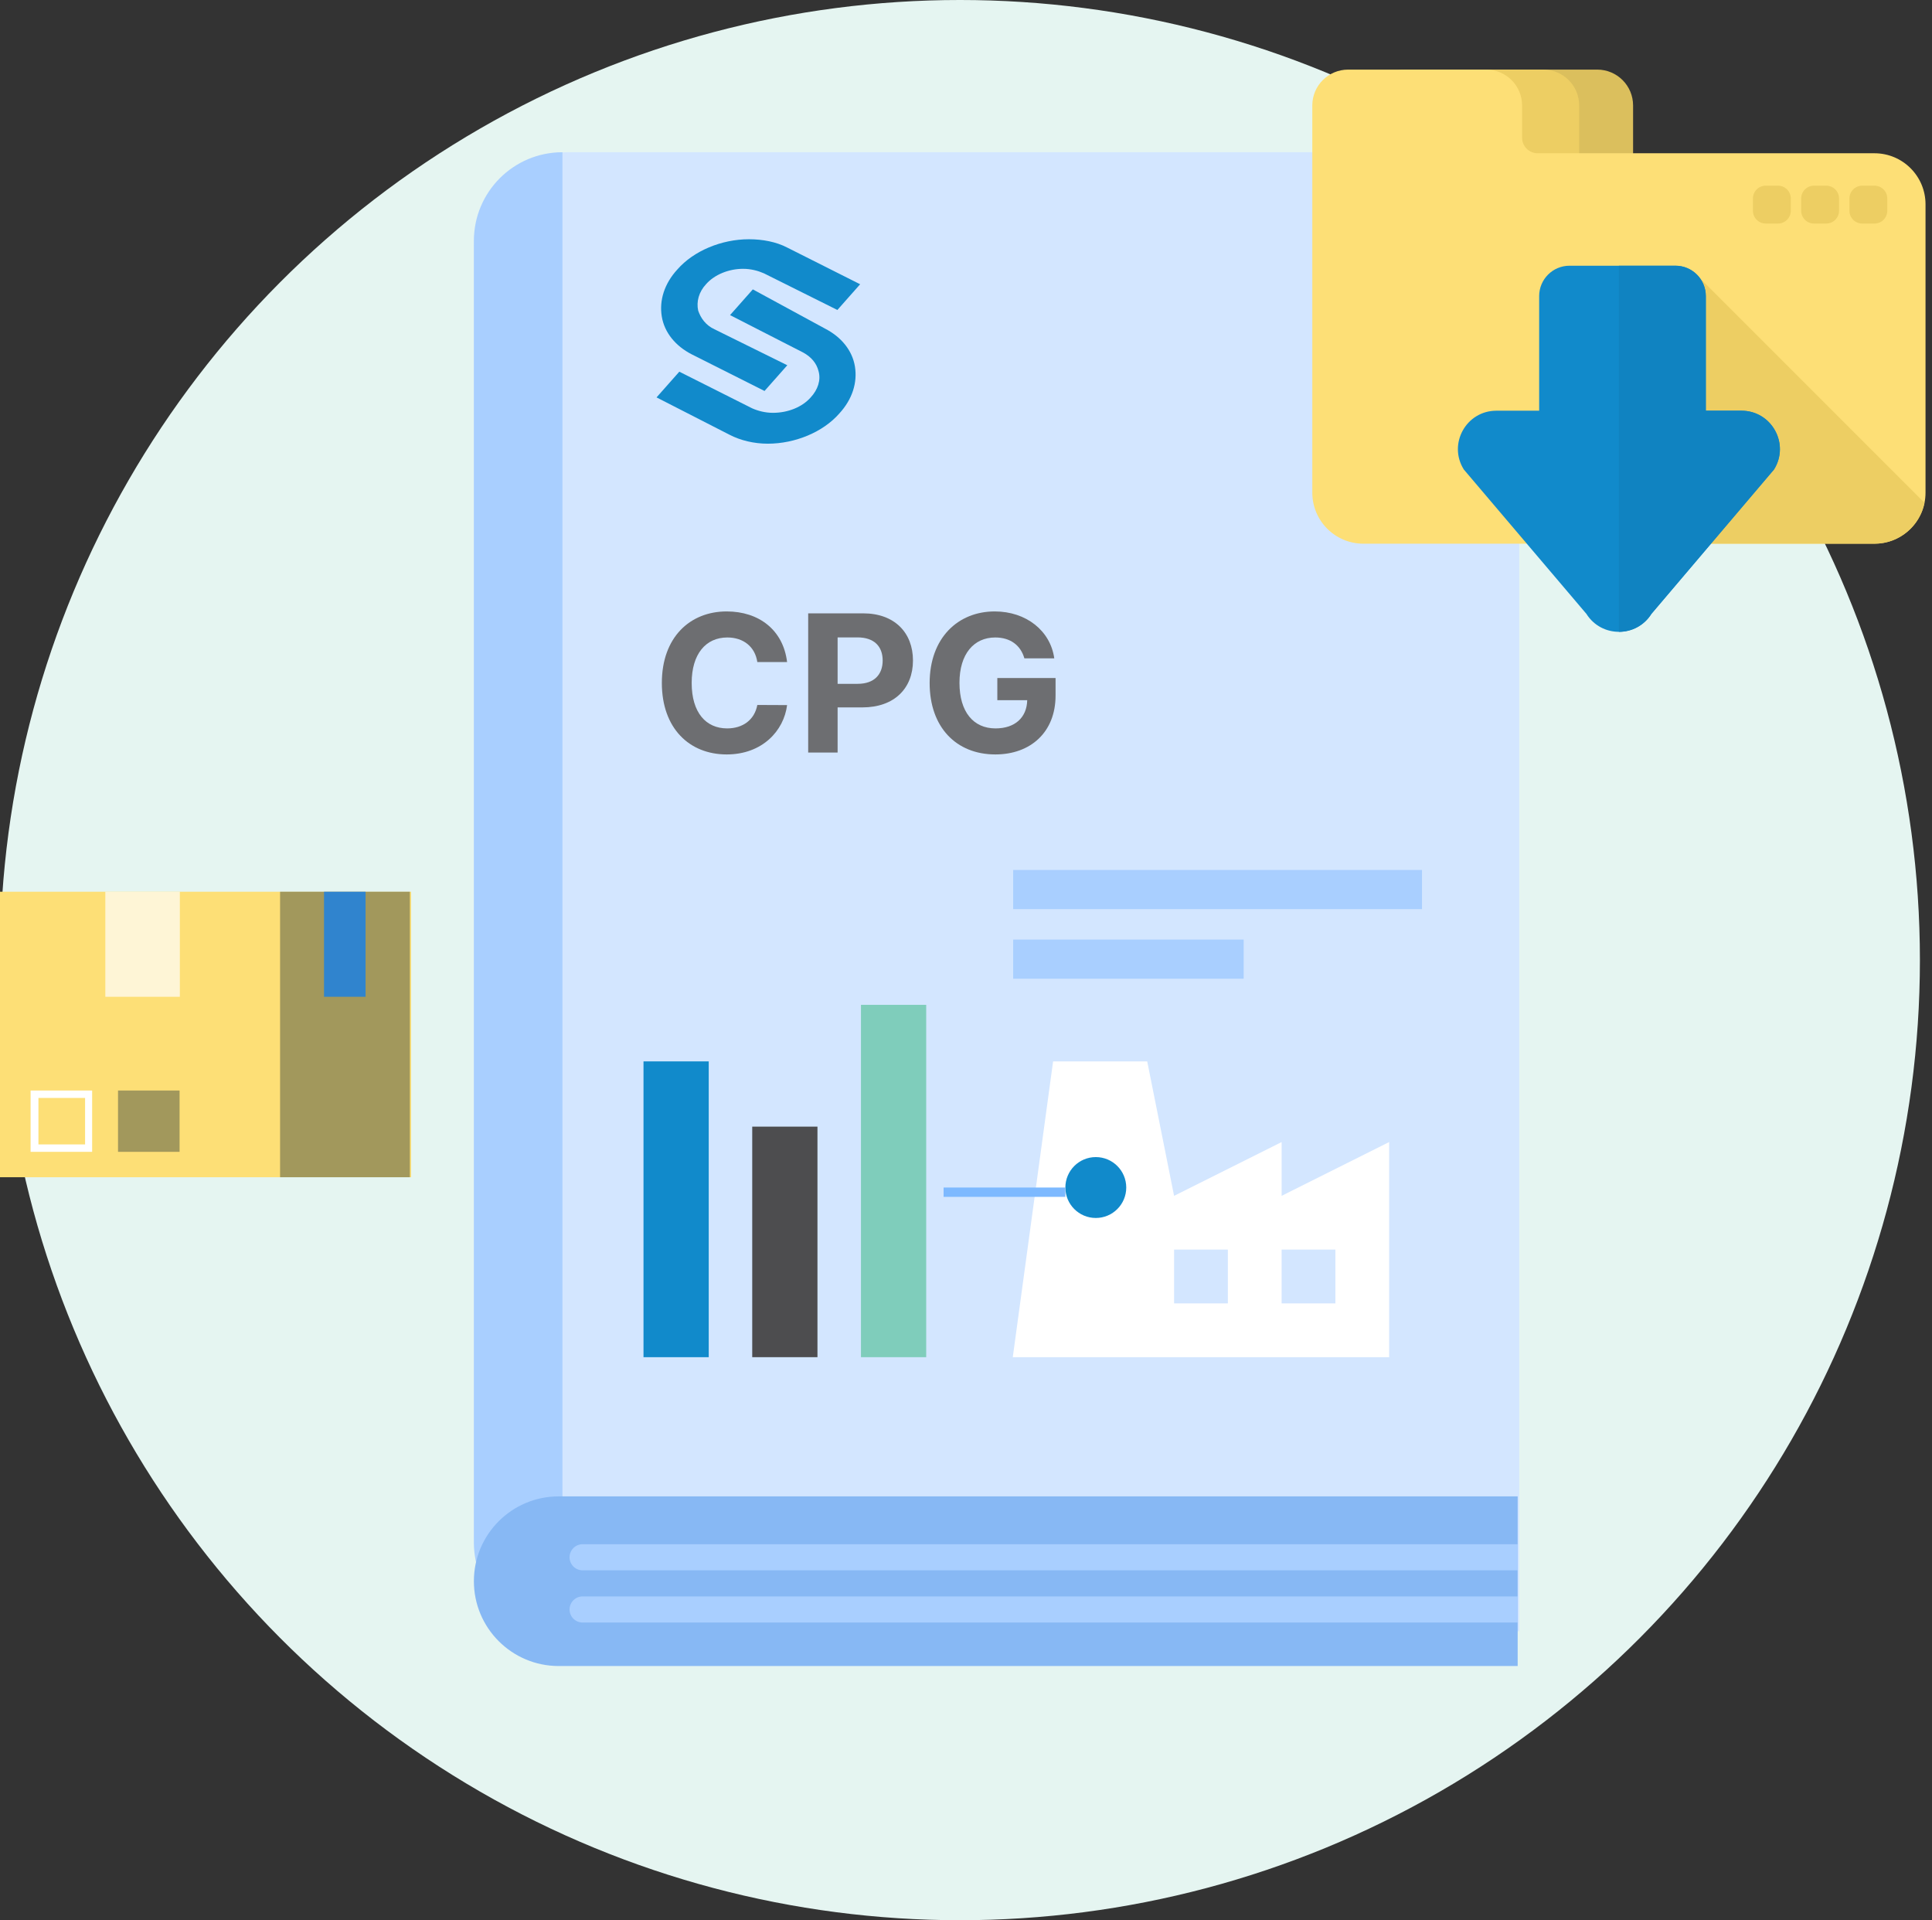 <svg width="159" height="158" viewBox="0 0 159 158" fill="none" xmlns="http://www.w3.org/2000/svg">
<rect x="0" y="0" width="159" height="158" fill="#333333" stroke="none"/>
<circle cx="79.005" cy="79" r="79" fill="#E5F5F1"/>
<path d="M39 20.202C39 15.963 42.436 12.527 46.674 12.527H125.032V134.221H46.674C42.436 134.221 39 130.785 39 126.547V20.202Z" fill="#D3E6FF"/>
<path d="M33.837 73.374H0V96.865H33.837V73.374Z" fill="#FDDF76"/>
<path opacity="0.7" d="M14.8 73.374H8.669V82.018H14.8V73.374Z" fill="white"/>
<path opacity="0.4" d="M33.731 73.374H23.051V96.865H33.731V73.374Z" fill="#1A2E35"/>
<path opacity="0.7" d="M30.086 73.374H26.666V82.018H30.086V73.374Z" fill="#007CFF"/>
<path d="M7.003 90.341V94.166H3.163V90.341H7.003ZM7.583 89.731H2.518V94.776H7.583V89.731Z" fill="white"/>
<path opacity="0.4" d="M14.779 89.731H9.713V94.776H14.779V89.731Z" fill="#1A2E35"/>
<path fill-rule="evenodd" clip-rule="evenodd" d="M86.668 87.334L83.35 111.672H114.326V93.971L105.476 98.397V93.971L96.625 98.397L94.413 87.334H86.668ZM96.626 102.822H101.051V107.247H96.626V102.822ZM109.9 102.822H105.475V107.247H109.9V102.822Z" fill="white"/>
<path d="M61.635 19.686C59.386 19.686 57.085 20.638 55.746 22.172C54.676 23.336 54.248 24.711 54.462 26.034C54.676 27.356 55.586 28.467 56.924 29.155L62.919 32.17L64.793 30.054L58.798 27.092C58.102 26.774 57.673 26.192 57.459 25.558C57.299 24.817 57.513 24.023 58.102 23.389C58.798 22.595 59.975 22.119 61.153 22.119C61.795 22.119 62.384 22.278 62.866 22.489L68.915 25.505L70.788 23.389L64.793 20.373C63.883 19.897 62.759 19.686 61.635 19.686Z" fill="#118ACB"/>
<path d="M61.956 23.811L60.082 25.928L66.078 28.996C66.773 29.366 67.202 29.895 67.362 30.53C67.576 31.27 67.309 32.064 66.72 32.699C66.024 33.492 64.846 33.968 63.615 33.968C62.973 33.968 62.384 33.81 61.902 33.598L55.907 30.583L54.033 32.699L60.029 35.767C60.939 36.243 62.063 36.508 63.187 36.508C65.435 36.508 67.737 35.556 69.075 34.021C70.146 32.858 70.574 31.482 70.36 30.16C70.146 28.837 69.236 27.726 67.897 27.038L61.956 23.811Z" fill="#118ACB"/>
<path d="M39 19.816C39 15.791 42.263 12.527 46.289 12.527V134.221C42.263 134.221 39 130.958 39 126.932V19.816Z" fill="#A9CFFF"/>
<path d="M39 130.105C39 126.251 42.125 123.126 45.98 123.126H124.902V137.085H45.98C42.125 137.085 39 133.96 39 130.105Z" fill="#87B8F4"/>
<g clip-path="url(#clip0)">
<path d="M134.4 13.595H117.135V8.677C117.135 7.048 118.456 5.727 120.085 5.727H131.449C133.079 5.727 134.4 7.048 134.4 8.677V13.595Z" fill="#DBBF5D"/>
<path d="M129.963 13.595H112.698V8.677C112.698 7.048 114.019 5.727 115.649 5.727H127.013C128.642 5.727 129.963 7.048 129.963 8.677V13.595Z" fill="#EDCE63"/>
<path d="M125.265 11.327V8.677C125.265 7.048 123.944 5.727 122.314 5.727H110.95C109.321 5.727 108 7.048 108 8.677V40.534C108 42.855 109.882 44.737 112.203 44.737H154.264C156.585 44.737 158.467 42.855 158.467 40.534V16.814C158.467 14.493 156.585 12.611 154.264 12.611H126.549C125.84 12.611 125.265 12.036 125.265 11.327Z" fill="#FDDF76"/>
<path d="M146.327 18.393H145.315C144.734 18.393 144.264 17.923 144.264 17.342V16.33C144.264 15.749 144.734 15.279 145.315 15.279H146.327C146.908 15.279 147.378 15.749 147.378 16.33V17.342C147.378 17.923 146.908 18.393 146.327 18.393Z" fill="#EDCE63"/>
<path d="M150.298 18.393H149.286C148.705 18.393 148.234 17.923 148.234 17.342V16.33C148.234 15.749 148.705 15.279 149.286 15.279H150.298C150.878 15.279 151.349 15.749 151.349 16.33V17.342C151.349 17.923 150.878 18.393 150.298 18.393Z" fill="#EDCE63"/>
<path d="M154.268 18.393H153.256C152.676 18.393 152.205 17.923 152.205 17.342V16.33C152.205 15.749 152.676 15.279 153.256 15.279H154.268C154.849 15.279 155.32 15.749 155.32 16.33V17.342C155.32 17.923 154.849 18.393 154.268 18.393Z" fill="#EDCE63"/>
<path d="M158.384 41.372L139.915 22.903C139.461 22.274 138.723 22.161 137.888 22.161H129.17C127.79 22.161 126.968 22.983 126.968 24.363V34.091H123.149C120.665 34.091 119.449 36.528 120.769 38.633L125.982 44.736H154.265C156.299 44.737 157.996 43.291 158.384 41.372Z" fill="#EDCE63"/>
<path d="M143.319 33.794H140.385V24.363C140.385 22.983 139.267 21.864 137.886 21.864H129.169C127.789 21.864 126.67 22.983 126.67 24.363V33.794H123.147C120.663 33.794 119.15 36.529 120.47 38.633L130.556 50.508C131.795 52.482 134.672 52.482 135.91 50.508L145.996 38.633C147.316 36.528 145.803 33.794 143.319 33.794Z" fill="#118ACB"/>
<path d="M143.319 33.794H140.386V24.363C140.386 22.983 139.267 21.864 137.887 21.864H133.233V51.989C134.262 51.989 135.291 51.495 135.91 50.508L145.996 38.633C147.316 36.528 145.803 33.794 143.319 33.794Z" fill="#1083C1"/>
</g>
<path d="M46.874 128.137C46.874 127.544 47.355 127.063 47.948 127.063H124.901V129.211H47.948C47.355 129.211 46.874 128.73 46.874 128.137Z" fill="#A9CFFF"/>
<path d="M46.874 132.432C46.874 131.839 47.355 131.358 47.948 131.358H124.901V133.505H47.948C47.355 133.505 46.874 133.025 46.874 132.432Z" fill="#A9CFFF"/>
<path d="M64.776 54.477C64.457 51.832 62.455 50.31 59.804 50.31C56.779 50.31 54.469 52.447 54.469 56.194C54.469 59.93 56.739 62.077 59.804 62.077C62.74 62.077 64.513 60.126 64.776 58.017L62.326 58.006C62.097 59.231 61.135 59.935 59.843 59.935C58.104 59.935 56.924 58.644 56.924 56.194C56.924 53.812 58.087 52.453 59.86 52.453C61.185 52.453 62.142 53.219 62.326 54.477H64.776Z" fill="#6D6E71"/>
<path d="M66.512 61.921H68.934V58.207H70.97C73.604 58.207 75.136 56.636 75.136 54.348C75.136 52.072 73.632 50.467 71.031 50.467H66.512V61.921ZM68.934 56.267V52.447H70.567C71.965 52.447 72.642 53.208 72.642 54.348C72.642 55.484 71.965 56.267 70.578 56.267H68.934Z" fill="#6D6E71"/>
<path d="M84.304 54.169H86.764C86.451 51.904 84.455 50.31 81.865 50.31C78.84 50.31 76.508 52.492 76.508 56.205C76.508 59.829 78.689 62.077 81.916 62.077C84.807 62.077 86.871 60.248 86.871 57.234V55.791H82.078V57.614H84.538C84.505 59.035 83.537 59.935 81.927 59.935C80.109 59.935 78.963 58.576 78.963 56.183C78.963 53.8 80.154 52.453 81.904 52.453C83.152 52.453 83.996 53.096 84.304 54.169Z" fill="#6D6E71"/>
<rect x="70.856" y="82.681" width="5.369" height="28.992" fill="#7FCDBB"/>
<rect x="61.907" y="92.702" width="5.369" height="18.97" fill="#4D4D4F"/>
<rect x="52.959" y="87.334" width="5.369" height="24.339" fill="#118ACB"/>
<rect x="83.382" y="71.585" width="33.645" height="3.221" fill="#A9CFFF"/>
<rect x="83.382" y="77.311" width="18.97" height="3.221" fill="#A9CFFF"/>
<circle cx="90.183" cy="97.713" r="2.505" fill="#118ACB"/>
<path fill-rule="evenodd" clip-rule="evenodd" d="M77.656 97.713L87.678 97.713L87.678 98.481L77.656 98.481L77.656 97.713Z" fill="#7DB9FF"/>
<defs>
<clipPath id="clip0">
<rect width="50.467" height="50.467" fill="white" transform="translate(108 5.727)"/>
</clipPath>
</defs>
</svg>
